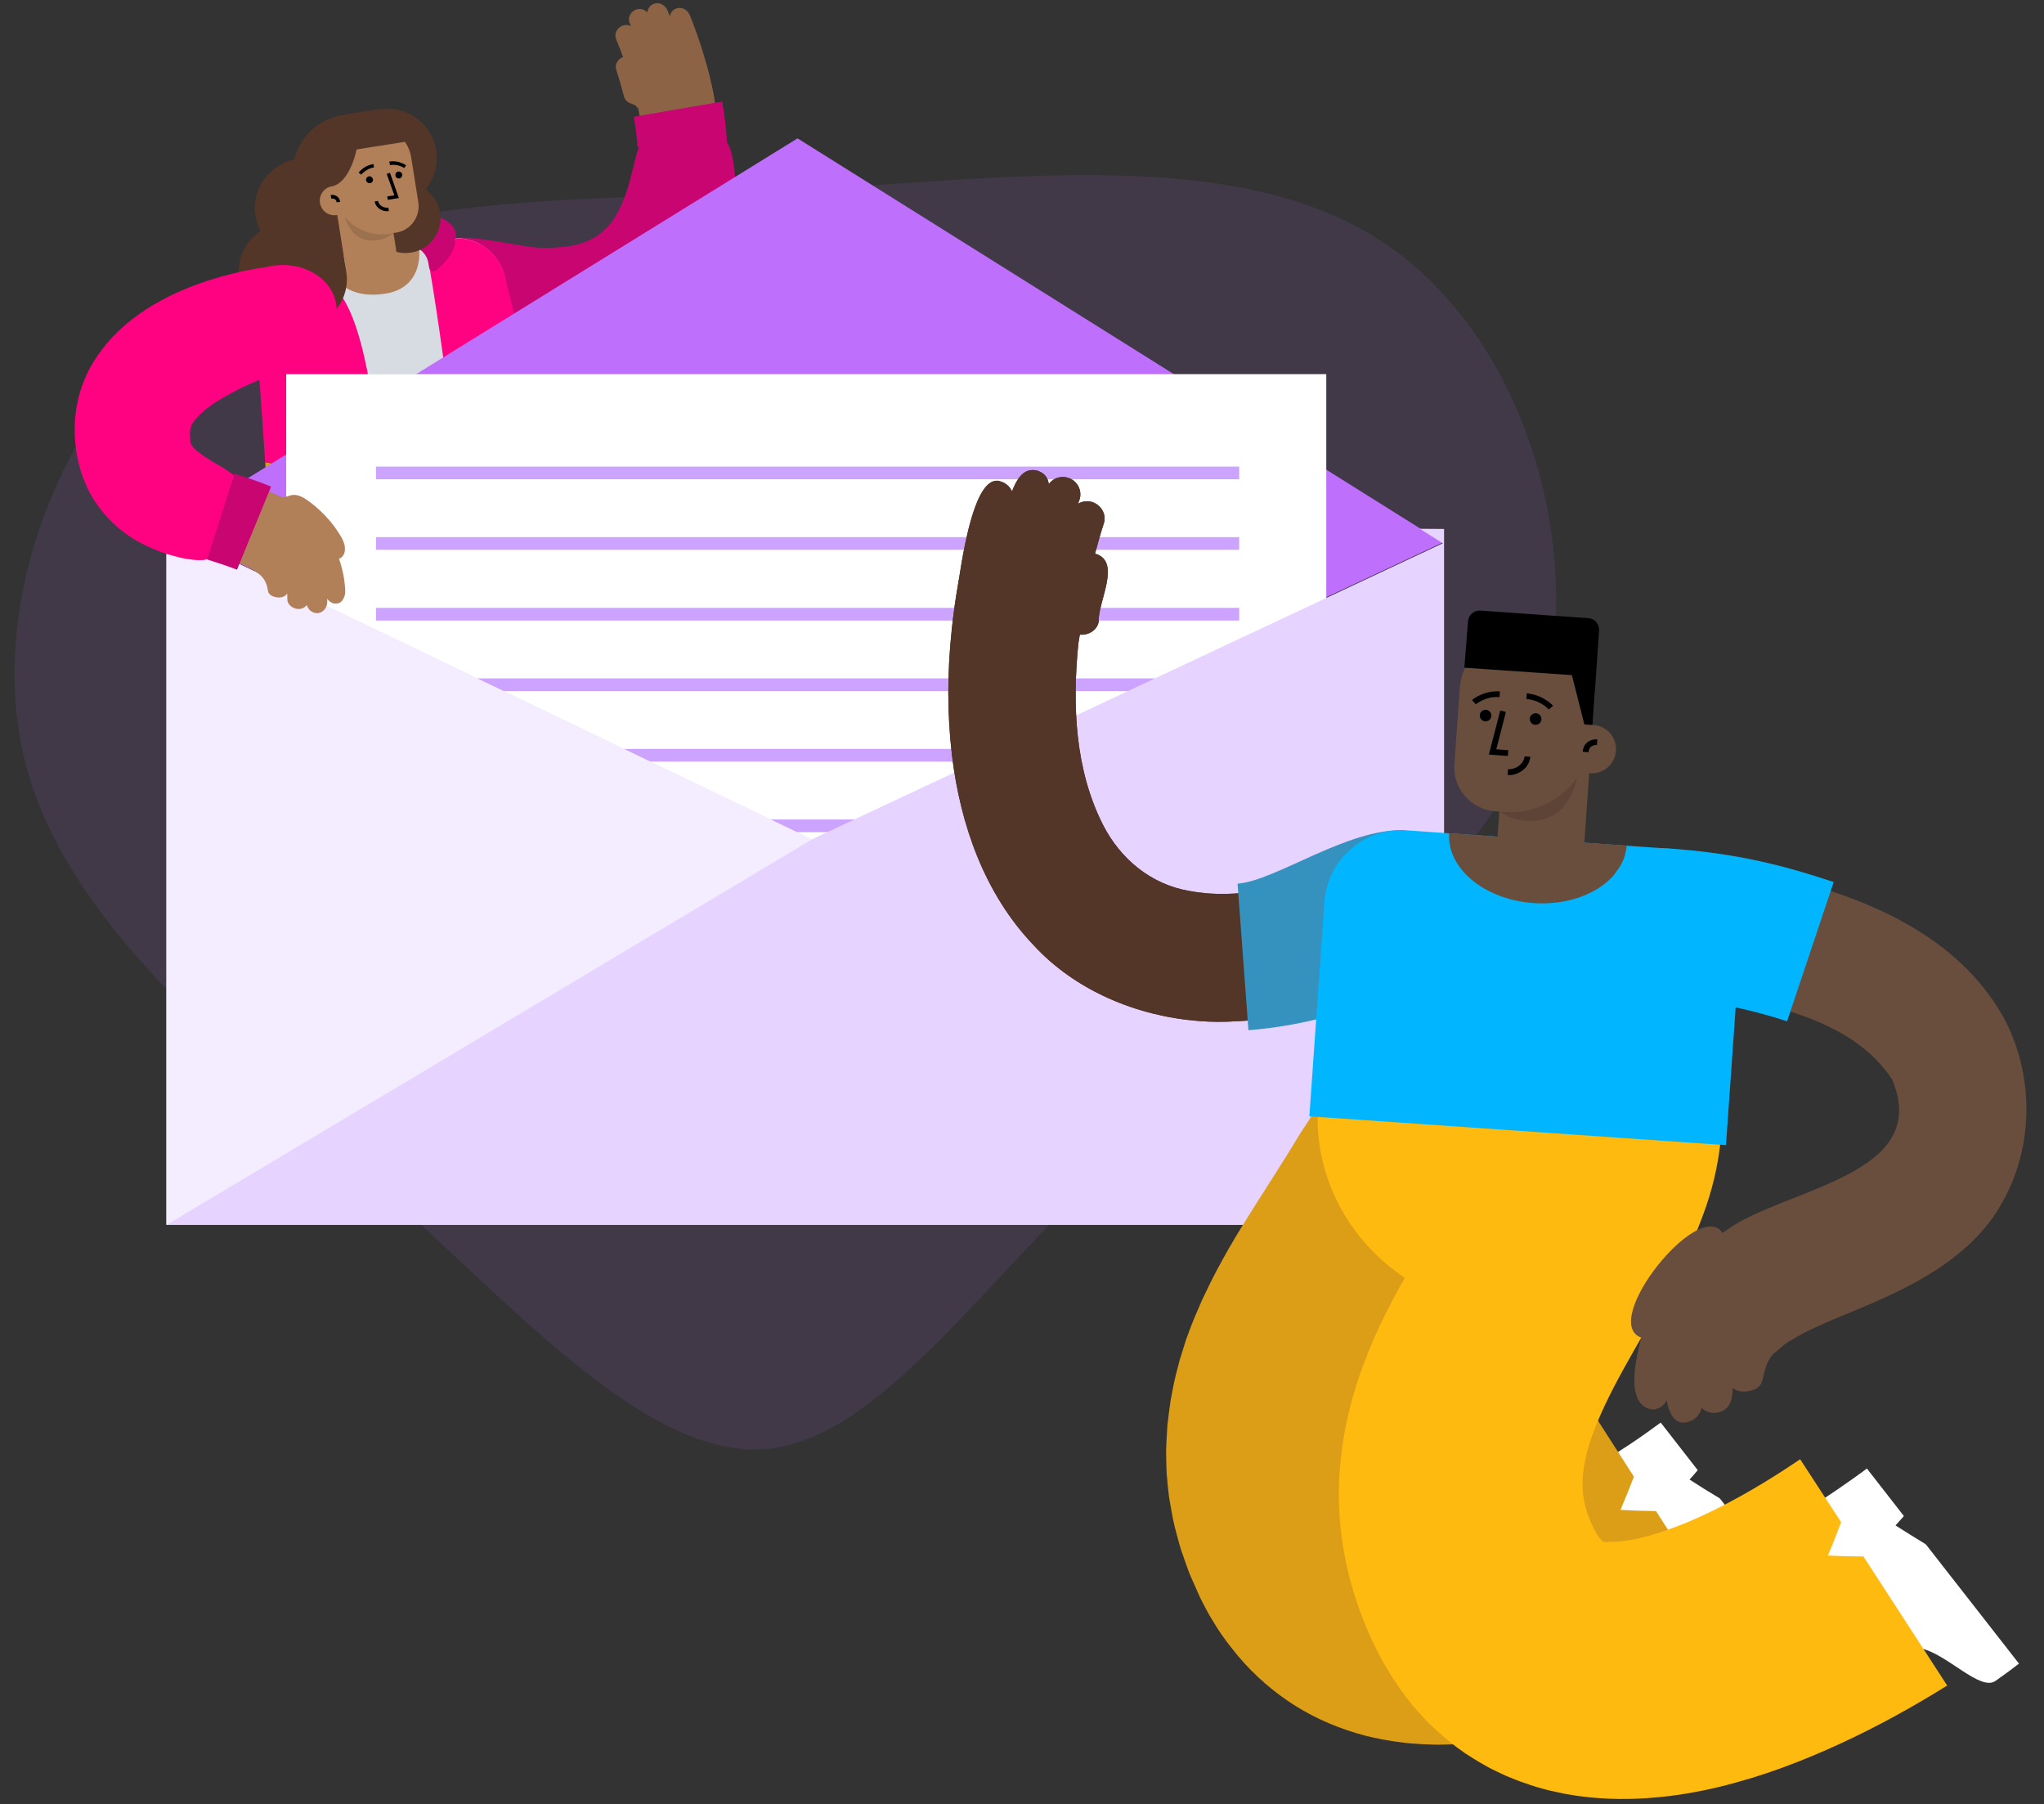 <?xml version="1.0" encoding="utf-8"?>
<!-- Generator: Adobe Illustrator 26.3.1, SVG Export Plug-In . SVG Version: 6.00 Build 0)  -->
<svg version="1.1" id="Layer_1" xmlns="http://www.w3.org/2000/svg" xmlns:xlink="http://www.w3.org/1999/xlink" x="0px" y="0px"
	 viewBox="0 0 1127.4 995" style="enable-background:new 0 0 1127.4 995;" xml:space="preserve">
<rect x="0" y="0" width="1127.4" height="995" fill="#333333" stroke="none"/>
<style type="text/css">
	.st0{opacity:0.1;fill-rule:evenodd;clip-rule:evenodd;fill:#BE6FFB;}
	.st1{fill-rule:evenodd;clip-rule:evenodd;fill:#8C6345;}
	.st2{fill-rule:evenodd;clip-rule:evenodd;fill:#C90571;}
	.st3{fill-rule:evenodd;clip-rule:evenodd;fill:#D7DBE2;}
	.st4{fill-rule:evenodd;clip-rule:evenodd;fill:#B18058;}
	.st5{fill-rule:evenodd;clip-rule:evenodd;fill:#DB9E16;}
	.st6{fill-rule:evenodd;clip-rule:evenodd;fill:#FF0282;}
	.st7{fill-rule:evenodd;clip-rule:evenodd;fill:#543629;}
	.st8{fill-rule:evenodd;clip-rule:evenodd;}
	.st9{opacity:0.12;fill-rule:evenodd;clip-rule:evenodd;enable-background:new    ;}
	.st10{fill-rule:evenodd;clip-rule:evenodd;fill:#BE6FFB;}
	.st11{fill-rule:evenodd;clip-rule:evenodd;fill:#E6D3FF;}
	.st12{fill-rule:evenodd;clip-rule:evenodd;fill:#FFFFFF;}
	.st13{fill-rule:evenodd;clip-rule:evenodd;fill:#CCA4FF;}
	.st14{fill-rule:evenodd;clip-rule:evenodd;fill:#F4ECFF;}
	.st15{fill-rule:evenodd;clip-rule:evenodd;fill:#694D3D;}
	.st16{fill-rule:evenodd;clip-rule:evenodd;fill:#FFBA10;}
	.st17{fill-rule:evenodd;clip-rule:evenodd;fill:#3592BE;}
	.st18{fill-rule:evenodd;clip-rule:evenodd;fill:#01B6FF;}
</style>
<g id="Accessories" transform="translate(372, 56) scale(1 1)">
	<g id="Accessories_x2F_None">
	</g>
</g>
<g id="Glasses_00000055695931448926038050000008429245372302240444_" transform="translate(364, 42) scale(1 1)">
	<g id="Glasses_x2F_None_00000085973673724480560750000015909508753274502039_">
	</g>
</g>
<g id="Accessories_00000012464792729713729320000001855393001207469953_" transform="translate(372, 56) scale(1 1)">
	<g id="Accessories_x2F_None_00000041295948372977035110000006303468406812172223_">
	</g>
</g>
<path id="blobs-burgers" class="st0" d="M762.8,133.6c81,53.6,116.7,179.8,82.5,271.8C810.8,497.2,706.6,555,625.6,629
	c-81,73.8-138.8,164-202.5,170s-133.7-72-214.7-145.7c-81-74-173.1-143.9-195.1-235.5c-21.9-91.8,26.5-205.4,107.5-259.1
	c81-53.6,194.6-47.3,314.6-53.6C555.5,98.6,681.8,79.8,762.8,133.6z"/>
<path id="SKIN-DARKER_00000050648510845029802700000008418259104185174656_" class="st1" d="M363,22.4L363,22.4
	c2.8-1,5.6-1.4,8.4-1.3c1.4,0.1,2.8,0.3,4.1,0.7c1.3,0.4,2.6,0.9,3.9,1.6c5,2.6,9.1,7.5,10.7,13.8c3.7,13.8,6.2,28,6.9,42.7
	c0.4,7.6,0.3,15.4-0.4,23.3c-0.8,7.9-2.1,15.9-4.5,23.9c-0.6,2-1.3,4-1.9,6l-1.1,3l-0.6,1.5l-0.6,1.5c-1.7,3.9-3.7,7.8-6,11.6
	c-4.6,7.6-10.7,14.7-17.8,20.5c-3.6,3-7.4,5.5-11.4,7.7l-3,1.6c-1,0.5-2.1,1-3.1,1.4c-0.5,0.2-1,0.5-1.5,0.7l-1.6,0.6
	c-1,0.4-2.1,0.8-3.1,1.2c-8.4,2.9-17,4.6-25.3,5.2c-8.3,0.6-16.4,0.3-24.1-0.6c-7.8-0.9-15.3-2.4-22.6-4.2c-3.4-0.8-6.3-2.3-8.9-4.2
	c-2.5-1.9-4.5-4.2-5.9-6.7c-1.4-2.5-2.3-5.3-2.5-8.1c-0.2-2.8,0.1-5.7,1.2-8.4c1-2.8,2.6-5.2,4.5-7.2c1.9-2,4.1-3.7,6.5-4.9
	c2.4-1.2,5-2.1,7.6-2.3c2.6-0.4,5.3-0.2,8,0.5c11.5,2.9,22.9,4.4,33.1,3.7c0.6,0,1.3-0.1,1.9-0.2l1.9-0.2l1.8-0.3
	c0.6-0.1,1.2-0.2,1.8-0.3l1.8-0.4c0.6-0.1,1.1-0.3,1.7-0.4c1.1-0.3,2.2-0.7,3.3-1c4.2-1.5,8-3.6,11.2-6.3c3.3-2.6,6.1-5.9,8.5-9.8
	c1.2-2,2.3-4,3.2-6.3l0.4-0.8l0.3-0.9l0.7-1.7c0.4-1.2,0.8-2.4,1.2-3.6c0.8-2.4,1.3-5,1.8-7.6c0.2-1.3,0.5-2.6,0.6-4
	c0.1-0.7,0.2-1.3,0.3-2l0.2-2.1c0.6-5.5,0.6-11.2,0.3-17c-0.6-11.2-2.5-22.6-5.5-33.9c-1.4-5.1-0.5-10.4,1.9-15.1
	c0.6-1.2,1.4-2.3,2.2-3.4c0.8-1.1,1.7-2.1,2.8-3C357.9,24.9,360.3,23.4,363,22.4"/>
<path id="SKIN-DARKER_00000070076784575429869010000006061482250036212154_" class="st1" d="M372.7,4.8c1.5-0.6,3.1-0.6,4.5,0.1
	c1.4,0.6,2.6,1.9,3.3,3.5c5.7,14.2,10.2,28.9,13.2,44.2c0.4,1.7,0,3.5-0.9,4.8c-0.8,1.3-2.2,2.3-3.7,2.5c-3.2,0.5-6.2-1.8-6.8-5.1
	c-2.8-14.5-7.1-28.5-12.5-42.1c-0.6-1.5-0.6-3.2-0.1-4.6C370.2,6.6,371.2,5.4,372.7,4.8"/>
<path id="SKIN-DARKER_00000122690880544973728990000004254118469072993455_" class="st1" d="M360.2,2.3c1.5-0.7,3.1-0.7,4.5-0.1
	c1.4,0.6,2.6,1.7,3.3,3.2c2.6,6,5,12.1,7.2,18.3c1.1,3.2-0.6,6.6-3.6,7.6c-3.1,1-6.3-0.7-7.4-3.8c-2-5.9-4.3-11.7-6.8-17.4
	c-0.6-1.5-0.6-3.1-0.1-4.5C357.7,4.2,358.8,2.9,360.2,2.3"/>
<path id="SKIN-DARKER_00000060007982227927681960000014013365452062743222_" class="st1" d="M350.3,5.5c2.9-1.4,6.4-0.1,7.7,2.8
	c2.5,5.7,4.9,11.6,7,17.5c1.1,3.1-0.6,6.4-3.7,7.3c-3,1-6.3-0.6-7.3-3.5c-2-5.6-4.2-11.2-6.6-16.6C346.1,10.2,347.4,6.9,350.3,5.5"
	/>
<path id="SKIN-DARKER_00000022549843585630052470000012749830199190326181_" class="st1" d="M343.7,31.5c1.5-0.5,3.1-0.5,4.4,0.1
	c1.3,0.6,2.4,1.6,2.8,3.1c1.8,5.5,3.5,11.1,4.8,16.8c0.4,1.4-0.7,3.5-1.8,5.2c-1.1,1.7-2.4,3-2.4,3c-0.3-1.7-1.9-2-3.5-2.6
	c-1.6-0.6-3.3-1.5-4-4.5c-1.2-4.7-2.6-9.5-4.1-14.2c-0.5-1.3-0.3-2.8,0.4-4C341,33.1,342.1,32,343.7,31.5"/>
<path id="SKIN-DARKER_00000082357784121777214700000016730062432841139640_" class="st1" d="M343,14.3c2.9-1.3,6.3-0.1,7.5,2.8
	c4,9.6,7.3,19.4,9.9,29.3c0.8,3-1.2,6-4.3,6.7c-3.1,0.7-6.2-1-6.9-3.8c-2.5-9.4-5.6-18.7-9.4-27.8C338.7,18.9,340.1,15.6,343,14.3"
	/>
<path id="Fill-13" class="st2" d="M398.3,56.1c1.3,7.3,2.2,14.7,2.6,22.3c0.3,0.4,0.6,0.9,1,1.6c0.3,0.7,0.6,1.4,0.9,2.3
	c0.6,1.7,1.1,3.9,1.6,6.4l0.2,1.1c0.8,4.9,1.2,11.1,0.8,18.5c-0.4,7.9-1.7,17.2-4.9,27.3c-1.6,5.1-3.7,10.3-6.5,15.6
	c-2.7,5.3-6.2,10.7-10.3,15.7c-4.1,5.1-9,9.9-14.5,14c-5.4,4.2-11.4,7.7-17.6,10.4c-6.1,2.7-12.4,4.7-18.6,6
	c-6.1,1.3-12.1,1.9-17.8,2.1c-5.7,0.2-11.1-0.1-16.2-0.6l-3.2-0.4c-1.1-0.1-2.1-0.3-3.2-0.4l-4.6-0.8l0,0c-1.2-0.2-2.3-0.5-3.4-0.7
	c-9-1.9-16.7-4.5-23.1-7c-4.6-1.3-8.6-3.4-11.9-6c-1.6-1.3-3.1-2.8-4.4-4.3c-1.3-1.6-2.4-3.2-3.3-5c-0.4-0.9-0.9-1.7-1.2-2.6
	c-0.3-0.9-0.6-1.8-0.9-2.7c-0.5-1.8-0.8-3.7-0.9-5.6c-0.2-3.7,10.9-31.8,12.6-32c9.6-1.5,38.2,5,45.2,5.3l0.2,0
	c6.5,0.3,12.7-0.1,17.9-1c0.6-0.1,1.3-0.2,1.9-0.4c0.6-0.2,1.2-0.3,1.8-0.4c0.6-0.2,1.1-0.3,1.7-0.5c0.6-0.2,1.1-0.4,1.6-0.5
	c2.1-0.7,3.9-1.6,5.6-2.5c3.3-1.9,6.1-4.2,8.8-7.4c2.6-3.2,5-7.2,6.8-11.5c1.9-4.3,3.4-8.9,4.5-13.1c2.3-8.4,3.5-15.4,5-18.1
	c-0.3-5.6-1-11.2-2-16.9L398.3,56.1z"/>
<path id="Fill-16_00000101825728668900113540000007589352092633570746_" class="st2" d="M400.9,78.2l-49.3,2.9c-0.3-5.5-1-11-2-16.6
	l48.7-8.4C399.5,63.4,400.4,70.7,400.9,78.2"/>
<path id="Fill-18" class="st3" d="M289.7,223.1l-136.9,21.7L142,176.3c-2.4-15,7.8-29.1,22.8-31.5l82.6-13.1
	c15-2.4,29,7.9,31.4,22.9L289.7,223.1z"/>
<path id="SKIN_00000181792309405094665610000007647942181810942119_" class="st4" d="M230.9,134.4c1.7,10.6-1.3,24.8-18.2,27.5
	c-20.1,3.2-30.2-7-32.2-19.5L230.9,134.4z"/>
<path id="Fill-22" class="st5" d="M256.9,269.2c16.6-2.2,30.4-5.7,44.6-13.1c1.3-0.7,2.3-1.7,2-3.2l-5.7-22.8
	c-15.3,3.1-30.8,8.6-47.3,14c1,8.3,1.9,16,2.6,22.7C253.3,268.6,255.1,269.5,256.9,269.2"/>
<path id="Fill-24" class="st5" d="M146.3,254.9l1.5,21.2c0.2,2.5,2,4.6,4.5,5c16.5,2.7,39.4,1.8,54.3,0.5c2.4-0.2,4.2-2.2,4.1-4.6
	c0-6.7-0.5-14.2-1.2-22C193.7,256.8,164.6,258.6,146.3,254.9"/>
<path id="Fill-26_00000038400831839718072520000000921609049855334290_" class="st6" d="M156,147.4c-10.6,5.1-17.1,16.8-15.2,29.1
	l5.5,78.4c18.3,3.7,47.4,2,63.2,0.1c-2.9-30.9-10.3-92.9-30.3-99.6C179.3,155.4,163.6,143.4,156,147.4"/>
<path id="Fill-28" class="st6" d="M250.5,244.1c17.8-1.9,32.2-5.5,47.3-14L279,154.6c-2.2-13.7-14.1-23.4-27.5-23.2
	c-0.7,6.9-6.5,10-14.7,15.5C241.7,175.2,247.1,215.3,250.5,244.1"/>
<path id="Fill-30" class="st2" d="M169.3,117.6c-25.7,7.3-24.6,30-13.3,30.5c9,0.4,16.2,9.7,24.4,12.5c1.8,0.6,3.6-1.1,3.2-2.9
	c-0.1-0.5-0.2-1.1-0.4-1.6c-1.4-5.9-1.7-13.6,4.3-14.5c10.6-1.6,26.6-4.1,36.8-5.8c5.5-0.9,10.9,3.4,11.9,8.9
	c0.2,0.9,0.3,1.8,0.5,2.8c0.3,1.9,2.6,2.7,4,1.5c6.3-5.1,10.2-10.9,10.7-16.8c0.1-1.3,0.1-2.6-0.1-3.8
	C249.1,113.3,195.4,110.1,169.3,117.6"/>
<path id="Fill-19_00000033363455211958337300000001591982269157022116_" class="st7" d="M163.6,181.2l5.1-0.8
	c14.6-2.3,24.6-16,22.3-30.5l-5-31.4l-32.1,5.1c-14.4,2.3-24.2,15.7-21.9,30l0.9,5.5C135.2,173.6,148.9,183.5,163.6,181.2"/>
<path id="Fill-1_00000090293167320423441750000010262921685919035828_" class="st7" d="M195.2,110.3c-2.4-14.9-16.4-25-31.4-22.6
	c-15,2.4-25.2,16.4-22.9,31.2c2.4,14.9,16.4,25,31.4,22.6C187.3,139.1,197.6,125.1,195.2,110.3"/>
<path id="Fill-3_00000012465309254511923320000009154996202364138128_" class="st7" d="M240.6,82.9c-2.4-14.9-16.4-25-31.4-22.6
	c-15,2.4-25.2,16.4-22.9,31.2c2.4,14.9,16.4,25,31.4,22.6C232.7,111.8,243,97.8,240.6,82.9"/>
<path id="Fill-5_00000094580277726300083070000012506490283501303983_" class="st7" d="M242.8,117.3c-1.7-10.5-11.6-17.7-22.2-16
	s-17.8,11.5-16.1,22s11.6,17.7,22.2,16C237.2,137.7,244.4,127.8,242.8,117.3"/>
<path id="Fill-7_00000098927636614867174270000002481729624178039733_" class="st7" d="M200.2,134.5l12.3-1.9l-11.2-71L189,63.5
	c-17.9,2.8-30.1,19.6-27.3,37.3l1,6.6C165.5,125.2,182.3,137.3,200.2,134.5"/>
<path class="st4" d="M185.1,112.8l28.7-4.6L219,141c1.4,8.8-3.9,17-11.8,18.2c-7.9,1.3-15.5-4.9-16.9-13.7L185.1,112.8z"/>
<path class="st4" d="M218.4,128.3l-3.2,0.5c-14.8,2.3-28.7-7.7-31.1-22.4l-2-12.5c-1.8-11.3,6-21.9,17.3-23.7l3.6-0.6
	c11.4-1.8,22,5.9,23.8,17.2l3.9,24.6C232,119.5,226.5,127.1,218.4,128.3"/>
<path class="st4" d="M192.4,109.4c0.7,4.4-2.3,8.5-6.7,9.2c-4.4,0.7-8.5-2.3-9.2-6.7c-0.7-4.4,2.3-8.5,6.7-9.2
	S191.7,105,192.4,109.4"/>
<path id="ear-line_00000049207783664788849330000018127346301684668545_" class="st8" d="M182.4,107.5c0.6-0.1,1.4-0.1,2.3,0.2
	c1.5,0.5,2.5,1.6,2.9,3.4l0,0.2l-1.9,0.3c-0.2-1.2-0.7-1.8-1.6-2c-0.3-0.1-0.7-0.1-1-0.1c-0.2,0-0.3,0-0.4,0l0,0L182.4,107.5z"/>
<path id="SHADOW_00000126317270325982992070000015498857210074439306_" class="st9" d="M202.5,132.4c-6.3-1.1-10.1-5.9-12.4-12.8
	c5.9,6.9,15.1,10.8,24.8,9.4l0.3-0.1l1.9-0.3C212.4,132,207.6,133.3,202.5,132.4z"/>
<path id="Fill-17_00000168836448633686324600000009681501817868981401_" class="st7" d="M183.1,102.7c-5.7,0.9-11.5-12.1-13-18.8
	c-2.1-9.2,13.8-19.7,23.7-21.3l16.6-2.6l13.1,18.2l-26.8,4.2C194.1,94.1,188.8,101.8,183.1,102.7"/>
<path id="Fill-1_00000034811301355815959680000000214556446010616200_" class="st8" d="M205.7,98.8c-0.2-1-1.1-1.7-2.2-1.6
	c-1,0.2-1.7,1.1-1.6,2.2c0.2,1,1.1,1.7,2.2,1.6S205.9,99.8,205.7,98.8"/>
<path id="Fill-3_00000150082612402720611160000018005602834661266620_" class="st8" d="M221.9,96.2c-0.2-1-1.1-1.7-2.2-1.6
	s-1.7,1.1-1.6,2.2s1.1,1.7,2.2,1.6C221.3,98.2,222,97.2,221.9,96.2"/>
<polygon id="Stroke-5_00000163031455358274383790000001986776789195445129_" class="st8" points="213.3,95.9 215.1,95.3 220,109.2 
	213.9,110.2 213.6,108.3 217.5,107.7 "/>
<path id="Stroke-7_00000116206842467168514930000014926155540281658504_" class="st8" d="M208.5,110.8c0.4,2.3,3,4,5.5,3.7l0.2,0
	l0.3,1.9c-3.5,0.6-7.2-1.8-7.8-5.1l0-0.2L208.5,110.8z"/>
<path id="Stroke-9_00000023981700925131560540000012746348563036382644_" class="st8" d="M206,90.4l0.3,1.9c-2,0.3-3.7,1.1-5.2,2.3
	c-0.4,0.3-0.8,0.7-1.2,1l-0.2,0.2c-0.2,0.2-0.3,0.4-0.4,0.5l0,0l-1.5-1.1c0.4-0.5,1.1-1.3,2.1-2.1c1.6-1.3,3.6-2.2,5.8-2.6L206,90.4
	z"/>
<path id="Stroke-11_00000108999006519419495130000005241218926369524108_" class="st8" d="M214.7,89.1c2.3-0.4,4.6-0.1,6.6,0.7
	c1.2,0.4,2,0.9,2.6,1.3l0.1,0.1l-1.1,1.5l-0.1-0.1c-0.1-0.1-0.2-0.1-0.3-0.2l-0.1-0.1c-0.5-0.3-1-0.5-1.6-0.7
	c-1.7-0.6-3.5-0.9-5.4-0.6l-0.3,0L214.7,89.1z"/>
<polygon id="Rectangle_00000082354704430618090960000002157210485433637275_" class="st10" points="439.9,76.3 795.7,299.2 
	447.7,462.7 91.9,291.4 "/>
<rect id="Rectangle_00000140731699767822676210000012682600562893794184_" x="157.9" y="206.4" class="st11" width="573.6" height="440.3"/>
<path id="Rectangle-Copy-38" class="st12" d="M157.9,206.4h573.6v333.7c0,58.9-47.7,106.6-106.6,106.6h-467l0,0V206.4z"/>
<rect id="Rectangle-Copy-11" x="207.4" y="257.3" class="st13" width="476.1" height="7"/>
<rect id="Rectangle-Copy-42" x="207.4" y="413" class="st13" width="476.1" height="7"/>
<rect id="Rectangle-Copy-39" x="207.4" y="296.2" class="st13" width="476.1" height="7"/>
<rect id="Rectangle-Copy-43" x="207.4" y="451.9" class="st13" width="476.1" height="7"/>
<rect id="Rectangle-Copy-40" x="207.4" y="335.2" class="st13" width="476.1" height="7"/>
<rect id="Rectangle-Copy-44" x="207.4" y="490.9" class="st13" width="476.1" height="7"/>
<rect id="Rectangle-Copy-41" x="207.4" y="374.1" class="st13" width="476.1" height="7"/>
<rect id="Rectangle-Copy-45" x="207.4" y="529.8" class="st13" width="476.1" height="7"/>
<rect id="Rectangle-Copy-46" x="460" y="586.6" class="st13" width="223.5" height="7"/>
<path id="Combined-Shape_00000123424588666299137040000006155177048459564957_" class="st11" d="M796.5,291.7v383.8H91.8V291.7
	l0.3,0l-0.2,0.1l355.9,171.1l348-163.3l-12.7-8L796.5,291.7z"/>
<polygon id="Path-5" class="st14" points="91.8,675.5 447.9,462.9 91.8,291.7 "/>
<path id="Fill-1_00000160178342030093469730000016820863977362142896_" class="st7" d="M960.4,855.6l-41.4-57c-2.3-3.1-6.2-4-9-2.1
	c-16.6,11.6-34.3,22.2-51.9,30.9c-8.8,4.4-17.7,8.2-26.3,11.4c-8.7,3.2-17.1,5.6-25,7.2c-4.7,0.9-9.1,1.4-13.2,1.6
	c-1,0-2.1,0.1-2.9,0.1c-0.9,0-1.8,0-2.4,0c-0.3,0-0.7,0-1,0c-0.3,0-0.7-0.1-1-0.1l-1-0.1c-0.3-0.1-0.7-0.1-1-0.2
	c-2.6-0.4-5.2-1.1-7.6-2.1c-2.4-1.1-4.7-2.5-6.7-4.2c-0.3-0.2-0.5-0.4-0.8-0.6l-0.7-0.7l-0.7-0.7c-0.2-0.3-0.4-0.5-0.7-0.7l-0.7-0.7
	l-0.6-0.8c-0.2-0.3-0.4-0.5-0.6-0.8c-0.2-0.3-0.4-0.6-0.6-0.8c-0.2-0.3-0.4-0.5-0.6-0.8l-0.5-0.9c-0.3-0.6-0.7-1.1-1-1.7
	c-0.2-0.3-0.3-0.6-0.5-0.9l-0.3-0.4l-0.3-0.7l-1.3-2.9c-3.6-7.8-5.6-15.4-6.3-22.9c-0.1-0.9-0.1-1.9-0.1-2.9c0-1-0.1-1.9-0.1-2.9
	c0.1-1,0.1-2,0.1-2.9l0-1.5c0-0.5,0.1-1,0.2-1.5c0.1-1,0.2-2,0.3-3l0.1-0.8l0.1-0.8l0.3-1.6c0.2-1.1,0.3-2.1,0.5-3.2l0.8-3.3
	c0.4-2.1,1.3-4.4,1.9-6.7c0.3-1.1,0.8-2.3,1.2-3.5l1.2-3.5c1.9-4.8,3.9-9.6,6.4-14.6c4.9-10,10.8-20.5,17.6-31.7l10.5-17.4l2.7-4.6
	l2.8-4.7l2.8-4.9c0.9-1.6,1.9-3.2,2.8-5l-73.7-40.7c-0.7,1.3-1.5,2.7-2.3,4l-2.3,4.1c-1.7,2.8-3.2,5.5-5,8.4l-10.5,17.4
	c-7.2,11.9-14.5,24.6-21.1,38.3c-3.4,6.8-6.5,14-9.4,21.4c-0.7,1.9-1.4,3.8-2,5.7c-0.7,1.9-1.4,3.8-1.9,5.8c-1.2,4-2.4,7.8-3.4,12
	c-4,16.2-6,34-4.3,51.7l0.8,6.6l0.4,3.3c0.1,1.1,0.4,2.2,0.6,3.3l1.3,6.5c0.2,1.1,0.4,2.2,0.7,3.2l0.9,3.2l1.8,6.3l0.5,1.6
	c0.2,0.5,0.4,1,0.5,1.5l1.1,3l2.3,6.1c0.4,1,0.8,2,1.3,3l1.3,2.9l2.7,5.8l0.7,1.4l0.9,1.6l1.7,3.2c1.1,2.1,2.4,4.2,3.7,6.2l2,3.1
	l2.1,3c5.7,7.9,12.3,15,19.7,21.2c7.5,6.2,15.8,11.3,24.6,15.2c8.9,3.9,18.3,6.5,27.8,8l3.6,0.5c1.2,0.1,2.4,0.3,3.6,0.4
	c1.2,0.1,2.4,0.3,3.6,0.3l3.6,0.2c2.5,0.2,4.7,0.1,7,0.2c2.3,0,4.4-0.1,6.6-0.2c8.7-0.4,17.1-1.5,25.1-3
	c13.4-2.6,26.1-6.4,38.1-10.8c12.1-4.4,23.5-9.5,34.6-15c11.1-5.5,21.8-11.4,32.3-17.6c10.5-6.3,20.6-12.8,30.6-19.8
	C961.7,863.2,962.7,858.7,960.4,855.6"/>
<path id="Fill-3_00000065776444048412096720000010763823813355758503_" class="st12" d="M945.2,883.6c-5.6,3.6-11.3,7.1-17.1,10.5
	l-49.7-84.8c6.6-3.9,13.2-8,19.6-12.2c3.2-2.1,6.4-4.3,9.5-6.5c1.6-1.1,3.1-2.2,4.6-3.3l2.2-1.6l1.7-1.2l2.1,2.7l18.3,23.5
	c-0.2,0.3-0.6,0.8-1,1.2l-1.1,1.3l-2.4,2.7c5.5,3.6,11,7,16.7,10.4l27.9,35.7l23.5,30.1l-2.1,1.6l-1.7,1.2l-3.1,2.3
	c-2.1,1.5-4.1,2.9-6.1,4.4c-4.2,3-11-0.8-18.5-5.7C960.6,891.1,952.4,885.1,945.2,883.6"/>
<path id="Fill-5_00000168092233360123705000000003554797112652161684_" class="st5" d="M848,620c-0.5,8.3-1.4,12.9-3,19.9l-1.3,5
	l-0.7,2.5c-0.2,0.8-0.5,1.7-0.7,2.4c-1,3-2,6-3,9c-4.1,11.4-8.7,21-13.1,29.8c-8.8,17.3-17.2,31.2-24.4,44.1
	c-1.7,3.1-3.5,6.3-5.1,9.3c-0.8,1.5-1.7,3.1-2.4,4.5l-2.2,4.4c-2.8,5.7-5.4,11.2-7.4,16.2L784,769c-0.3,0.6-0.4,1.2-0.7,1.8
	l-1.3,3.6l-1,3.4l-0.5,1.7l-0.4,1.6c-0.2,1-0.5,2.1-0.8,3.1c-0.2,1-0.3,1.9-0.5,2.9c-0.2,1-0.3,1.8-0.4,2.7l-0.2,1.3
	c-0.1,0.4-0.1,0.9-0.1,1.3c0,0.8,0,1.6-0.1,2.4l0,0.6l0,0.6c0,0.4,0,0.7,0.1,1.1c0,0.4,0,0.7,0,1.1c0,0.2,0,0.4,0,0.5l0.1,0.5
	c0.1,0.7,0.2,1.4,0.2,2c0,0.3,0.1,0.7,0.2,1c0.1,0.3,0.2,0.7,0.2,1c0.1,0.3,0.1,0.7,0.2,1c0,0.2,0,0.3,0.1,0.5l0.2,0.5
	c0.5,1.3,0.6,2.6,1.3,4c0.3,0.7,0.4,1.4,0.7,2.1c0.4,0.7,0.7,1.4,1,2.2l0.5,1.1c0.1,0.4,0.4,0.7,0.6,1.1c0.4,0.8,0.8,1.5,1.2,2.3
	l0.3,0.6c0,0.1,0.1,0.2,0.1,0.2l0.1,0c0.1,0,0.1,0.1,0.2,0.1c0,0.1,0.3,0.2,0.3,0.3c0,0,0,0,0.1,0.1c0,0,0.1,0,0.1,0
	c0.1,0,0.1,0.1,0.2,0.1c0.1,0.1,0.2,0.1,0.3,0.2c0.5,0.2,1,0.3,1.4,0.4c0.5,0.1,0.9-0.1,1.3-0.1c0.2-0.1,0.4-0.1,0.6-0.3
	c0.1,0,0.2-0.1,0.2-0.1l0,0l0.2,0l0.3,0c0.3,0,0.4,0,0.7-0.1c2.6-0.3,6.1-0.8,10.1-1.8c5.1-1.2,11-3,17.2-5.4c3.1-1.2,6.3-2.5,9.6-4
	c3.3-1.4,6.6-3,10-4.7c13.5-6.7,27.4-15,40.9-24.1l22.4,34.9c-2.3,6.1-4.8,12.2-7.4,18.3c6.5,0.4,13,0.6,19.6,0.7l45.9,71.4
	c-19,11.7-38.7,22.4-60,31.8c-5.3,2.4-10.8,4.6-16.4,6.8c-5.6,2.2-11.3,4.2-17.2,6.1c-11.7,3.8-24.2,7.2-37.5,9.6
	c-10.8,1.8-22.2,3-34.4,3.1c-1.5,0-3.2,0-4.8-0.1l-2.4-0.1l-1.2,0l-1.3-0.1c-3.5-0.2-7-0.4-10.5-0.9c-7-0.8-13.9-2.1-20.7-3.8
	c-13.6-3.6-26.6-9-38.4-16.4c-11.8-7.4-22.4-16.6-31.4-27.2l-3.3-4.1c-1.1-1.4-2.2-2.7-3.2-4.1c-2-2.8-4.1-5.6-5.9-8.6
	c-1.8-3-3.7-5.9-5.3-9l-2.4-4.6l-0.6-1.2c-0.2-0.4-0.3-0.7-0.5-1l-0.9-2l-3.5-7.9c-0.6-1.3-1.2-2.6-1.7-4l-1.5-4.1
	c-1-2.8-1.9-5.5-2.9-8.3c-0.9-2.8-1.6-5.7-2.4-8.6c-1.7-5.7-2.7-11.7-3.7-17.6l-0.4-2.2c-0.1-0.7-0.2-1.5-0.3-2.3l-0.5-4.5l-0.4-4.5
	c-0.2-1.5-0.3-3-0.3-4.5c-0.1-3-0.2-6-0.2-9l0-2.3c0-0.7,0.1-1.5,0.1-2.2l0.2-4.5l0.3-4.5l0.1-2.2l0.3-2.2c0.3-2.9,0.7-5.8,1.1-8.7
	c0.2-1.5,0.4-2.9,0.7-4.3l0.8-4.2c0.5-2.8,1.1-5.6,1.8-8.3l2.1-8.1c0.8-2.6,1.6-5.2,2.4-7.7l1.2-3.8l1.4-3.7
	c0.9-2.4,1.8-4.9,2.8-7.3l3-7c0.5-1.1,1-2.3,1.5-3.5l1.6-3.3c4.2-9,8.6-17.1,13.1-25l3.4-5.8c1.1-1.9,2.2-3.7,3.4-5.6
	c2.3-3.8,4.5-7.2,6.7-10.8c8.8-13.9,17.1-26.7,23.6-37.5c3.8-6.3,6.1-9.3,8.6-13.5s3.4-5.5,3.6-6.2C727,609.3,848.2,618,848,620z"/>
<path id="Fill-8_00000101803247465934455660000008548220924130370182_" class="st15" d="M1074.5,881L1033,824c-2.2-3.1-6.3-4-9-2
	c-16.7,11.7-34.4,22.6-52.2,31.7c-17.8,9.1-35.9,16.6-52.8,21c-11.2,2.9-21.7,4.2-30.1,3.8l-1.6-0.1l-1.5-0.2
	c-1-0.1-1.9-0.2-2.8-0.4l-0.7-0.1l-0.5-0.1c-0.4-0.1-0.7-0.1-1.1-0.2c-0.7-0.2-1.4-0.4-2.1-0.5c-2.8-0.8-5.5-2.1-8-3.7
	c-2.5-1.6-4.7-3.5-6.6-5.8c-0.4-0.6-0.9-1.2-1.4-1.7c-0.5-0.7-1-1.4-1.5-2.1c-0.5-0.8-1-1.7-1.5-2.5c-0.5-0.9-1-1.8-1.5-2.7
	c-0.3-0.4-0.5-1-0.8-1.6l-0.8-1.7c-0.6-1.1-1-2.3-1.5-3.4c-0.5-1.1-0.9-2.3-1.4-3.4c-0.4-1.1-0.8-2.2-1.2-3.4
	c-1.5-4.5-2.5-8.9-3.2-13.3c-1.3-8.8-0.9-17.9,1.2-27.8c1.1-4.9,2.5-10.1,4.4-15.4c1.9-5.3,4.2-10.8,6.8-16.4
	c5.3-11.2,11.9-22.9,19.2-35.2c7.4-12.4,15.5-25.3,23.8-40l-73.5-41.1c-6.7,12-14.6,24.6-22.5,37.9c-7.9,13.3-16,27.4-23.2,42.7
	c-3.6,7.7-6.9,15.7-9.9,24c-2.9,8.4-5.5,17.1-7.4,26.2c-1.9,9.1-3.1,18.5-3.5,28.1c-0.4,9.6,0.1,19.3,1.4,28.9
	c1.4,9.6,3.6,19,6.6,28c0.8,2.2,1.5,4.5,2.4,6.7c0.9,2.2,1.7,4.4,2.6,6.5c1,2.1,1.8,4.3,2.9,6.4l1.5,3.1c0.5,1,1,2.1,1.6,3.2
	c1.2,2.2,2.3,4.3,3.6,6.5c1.3,2.1,2.6,4.3,4,6.4c1.5,2.1,3,4.3,4.5,6.4c1.7,2.1,3.4,4.2,5.1,6.3c7.1,8.1,15.2,15.3,24.3,21.1
	c9,5.8,18.9,10.3,29.3,13.4c2.6,0.7,5.2,1.4,7.8,2l4,0.8l2,0.4l1.9,0.3c2.5,0.4,5.1,0.8,7.6,1l3.8,0.4c1.2,0.1,2.5,0.1,3.7,0.2
	c9.9,0.5,19.4-0.1,28.5-1.2c9.1-1.1,17.9-2.9,26.4-5.1c12.8-3.3,24.9-7.4,36.6-12.1c11.7-4.7,22.9-9.9,33.8-15.5
	c10.9-5.6,21.5-11.6,31.8-17.9c10.3-6.3,20.4-12.9,30.4-19.9C1075.8,888.5,1076.7,884,1074.5,881"/>
<path id="Fill-10" class="st12" d="M1059.4,909c-5.6,3.6-11.2,7.1-17,10.6L992,835.1c6.7-4,13.2-8.1,19.7-12.5
	c3.2-2.2,6.4-4.4,9.5-6.6l4.6-3.3l2.2-1.6l1.7-1.3l2.1,2.7l18.3,23.5c-0.2,0.3-0.6,0.8-1,1.2l-1.2,1.3l-2.4,2.7
	c5.5,3.5,11.1,7,16.7,10.4l27.9,35.7l23.5,30.1l-3.8,2.9l-3.1,2.3l-6,4.3C1092.3,933,1073.8,911.9,1059.4,909"/>
<path id="Fill-12_00000182502039967220248450000005247215537461051275_" class="st16" d="M834.3,618l108.6,6.5
	c3.6,0.2,6.4-0.2,6.3,1.8c-0.5,7.9-2,16.3-3.7,23.6c-1.8,7.4-3.9,14.1-6.2,20.2c-2.3,6.2-4.6,11.8-7,17.1
	c-2.4,5.3-4.8,10.3-7.3,14.9c-2.4,4.7-4.8,9.1-7.2,13.4c-2.4,4.2-4.7,8.3-6.9,12.3c-4.5,7.9-8.8,15.3-12.7,22.3
	c-7.9,14-14.4,26.8-18.7,38.1c-4.4,11.3-6.4,20.9-6.6,28.5c-0.2,7.7,1,13.7,3.8,20.8l0.5,1.3c0.2,0.5,0.4,0.9,0.6,1.4
	c0.4,0.9,0.9,1.8,1.3,2.8c0.2,0.5,0.5,0.9,0.8,1.4l0.8,1.4c0.1,0.3,0.2,0.4,0.3,0.5l0.3,0.4c0.2,0.3,0.4,0.6,0.6,0.9
	c0.4,0.5,0.7,0.9,1,1.4c0.1,0.1,0.3,0.2,0.4,0.4c0.1,0.1,0.2,0.3,0.3,0.3c0.2,0,0.2,0.2,0.4,0.2c0.1,0,0.1,0.1,0.2,0.1
	c0.1,0,0.2,0,0.2,0.1c0.5,0.3,1.1,0.3,1.6,0.3c0,0,0.1,0,0.2,0c0.1,0,0.1,0,0.2,0c0.1-0.1,0.2,0,0.4-0.1c0.1,0,0.1,0,0.2,0
	c0.1,0,0.1-0.1,0.2-0.1c0,0,0.3,0,0.5,0c0.2,0,0.4,0,0.7,0c2.1,0,5.2-0.1,9.3-0.7c4.1-0.6,8.9-1.7,14.1-3.3c5.9-1.8,12.3-4,19-6.8
	c6.6-2.8,13.5-6,20.4-9.6c13.9-7.2,28-15.8,41.7-25.1l22.6,34.7c-2.3,6.1-4.7,12.3-7.3,18.4c6.5,0.3,13,0.5,19.6,0.5l46.2,71.2
	c-18.8,11.7-38.1,22.4-58.9,32c-10.4,4.8-21.1,9.3-32.3,13.4c-11.2,4.1-23,7.7-35.4,10.7c-11.1,2.6-22.8,4.7-35.3,5.7
	c-12.4,1.1-25.9,1.1-40-0.7c-1.8-0.2-3.6-0.5-5.3-0.8c-1.8-0.3-3.5-0.5-5.5-1c-1.9-0.4-3.8-0.8-5.7-1.2c-1.9-0.4-3.8-1-5.7-1.5
	c-3.8-1-7.4-2.3-11.1-3.6c-1.8-0.6-3.6-1.4-5.4-2.1c-1.8-0.7-3.6-1.5-5.3-2.3c-1.8-0.8-3.5-1.7-5.2-2.5c-1.7-0.9-3.4-1.8-5.1-2.8
	c-3.4-1.9-6.6-4-9.9-6.1c-1.6-1.1-3.1-2.3-4.7-3.4c-1.5-1.2-3.1-2.3-4.6-3.6c-3-2.5-5.9-5-8.7-7.7c-1.4-1.4-2.8-2.7-4.1-4.1
	c-1.3-1.4-2.6-2.9-3.9-4.3c-2.6-2.8-5-5.9-7.3-9c-1.2-1.5-2.2-3-3.3-4.6l-3.1-4.6c-1.9-3-3.7-6-5.4-9l-2.4-4.5l-1.2-2.3
	c-0.4-0.8-0.8-1.5-1.1-2.2c-1.3-2.8-2.6-5.5-3.8-8.4c-1.2-2.9-2.4-5.7-3.5-8.7c-0.6-1.5-1.1-2.9-1.6-4.4l-1.5-4.5
	c-4-12.1-6.7-24.9-8.2-37.9c-1.4-13-1.4-26.2,0-38.8c1.3-12.7,3.9-24.8,7.2-36.2c1.7-5.7,3.5-11.2,5.5-16.5c2-5.3,4.1-10.5,6.3-15.4
	c8.9-19.9,19.1-37.1,28.9-52.7c4.9-7.8,9.7-15.2,14.2-22.3c4.5-7.1,8.7-13.8,12.3-20c3.6-6.2,6.6-12,8.6-16.7c1-2.3,1.8-4.4,2.3-6
	c0.5-1.7,2-0.3,2.2-1.7c0-0.3,1.8,0.2,5.3,0.4L834.3,618z"/>
<path id="Waist" class="st16" d="M948.2,624.9c-4.1,58.7-57,102.9-118,98.6s-107.3-55.3-103.2-114.1"/>
<path id="SKIN-DARKER_00000115493473208119402610000003800074546539700379_" class="st7" d="M594.6,277.8l0.1-0.2l0,0l0.7-2l0,0
	c1.6-4.7-0.8-10-5.6-11.9l-0.3-0.1c-4.1-1.5-8.5-0.1-11,3.3l-0.1-0.4c-0.5-3-2.1-5.3-5.3-6.6l-0.4-0.2c-1-0.3-1.9-0.5-2.7-0.5
	l-0.4,0c-5.5,0-8.9,5.1-11.4,11.8c-1-2.3-2.9-4.2-5.4-5.2l-0.3-0.1c-0.8-0.3-1.5-0.5-2.2-0.6l-0.5,0c-11,0-17.2,30.1-20.9,54.3
	c-0.2,0.7-0.3,1.5-0.4,2.3c-1.5,8.6-2.7,17.2-3.6,25.8c0,0,0,0,0,0l0,0.2c-2.4,22.7-2.6,45.5,0.2,69.1
	c4.6,37.7,17.7,75.7,44.7,104.1c23.1,25.3,57.1,39.4,91,42.1l1.2,0.1c6.5,0.5,13.1,0.5,19.5,0.1c26-1.1,50.6-7.2,74.4-15.7
	c18.9-6.1,30-28.6,20.8-46.8c-8.6-14.7-18-20.1-28.3-20.8l-0.7,0c-12.9-0.7-27.1,5.6-42.7,9.4c-12.7,2.8-25.8,4.3-38.5,3.4l-1-0.1
	c-3.2-0.3-6.4-0.7-9.6-1.3c-20.9-3.6-37.8-17.4-47.5-36.4c-15.5-30.5-17-66-13.6-100.2c0.3-1.6,0.5-3.2,0.8-4.7l0,0l0,0l0.3,0
	c5,0.3,9.4-2.8,10.1-7.2c-0.5-10.9,12.9-33.3-2-37.5c1.5-5.7,3.1-11.3,4.9-16.9c1.4-4.5-1.2-9.5-6-11.4l-0.3-0.1
	C599.9,276,596.9,276.4,594.6,277.8z"/>
<path id="SKIN-DARKER_00000084528094894029490110000010307180807314939301_" class="st7" d="M594.6,277.8l0.1-0.2l0,0l0.7-2l0,0
	c1.6-4.7-0.8-10-5.6-11.9l-0.3-0.1c-4.1-1.5-8.5-0.1-11,3.3l-0.1-0.4c-0.5-3-2.1-5.3-5.3-6.6l-0.4-0.2c-1-0.3-1.9-0.5-2.7-0.5
	l-0.4,0c-5.5,0-8.9,5.1-11.4,11.8c-1-2.3-2.9-4.2-5.4-5.2l-0.3-0.1c-0.8-0.3-1.5-0.5-2.2-0.6l-0.5,0c-11,0-17.2,30.1-20.9,54.3
	c-0.2,0.7-0.3,1.5-0.4,2.3c-1.5,8.6-2.7,17.2-3.6,25.8c0,0,0,0,0,0l0,0.2c-2.4,22.7-2.6,45.5,0.2,69.1
	c4.6,37.7,17.7,75.7,44.7,104.1c23.1,25.3,57.1,39.4,91,42.1l1.2,0.1c6.5,0.5,13.1,0.5,19.5,0.1c26-1.1,50.6-7.2,74.4-15.7
	c18.9-6.1,30-28.6,20.8-46.8c-8.6-14.7-18-20.1-28.3-20.8l-0.7,0c-12.9-0.7-27.1,5.6-42.7,9.4c-12.7,2.8-25.8,4.3-38.5,3.4l-1-0.1
	c-3.2-0.3-6.4-0.7-9.6-1.3c-20.9-3.6-37.8-17.4-47.5-36.4c-15.5-30.5-17-66-13.6-100.2c0.3-1.6,0.5-3.2,0.8-4.7l0,0l0,0l0.3,0
	c5,0.3,9.4-2.8,10.1-7.2c-0.5-10.9,12.9-33.3-2-37.5c1.5-5.7,3.1-11.3,4.9-16.9c1.4-4.5-1.2-9.5-6-11.4l-0.3-0.1
	C599.9,276,596.9,276.4,594.6,277.8z"/>
<path id="Fill-14_00000155116231145081121140000005967673397765018015_" class="st17" d="M688.6,568.1c31.5-2.4,60.6-11.4,88.7-23.2
	c23.9-10,37.2-38.2,22.7-58.6c-8.9-16.6-25.2-28.5-25.2-28.5c-31.8-1.1-71,27.9-92.2,29.5L688.6,568.1z"/>
<path id="body_00000164487841817808440960000012779044436250950076_" class="st18" d="M920.6,468L776,457.9
	c-23.5-1.6-43.9,16.1-45.5,39.6l-8.3,118.1l0,0L952,631.5l8.3-118.1C961.9,490,944.1,469.6,920.6,468z"/>
<path id="SKIN_00000146497583158864582430000010799691011213682846_" class="st15" d="M897.2,466.3c-1.4,19.4-24.4,33.6-51.4,31.7
	c-27-1.9-47.8-19.1-46.5-38.5"/>
<path id="SKIN_00000105397029221828895810000005077784884554481309_" class="st15" d="M938.4,749.5c11.4,2.2,23.9-0.3,34.9-1.2
	c6.7-1.1,8.5-6.3,15.4-9.7c6.9-4.2,16-8.3,26.1-12.5c31.7-12.9,69.2-28.6,88.2-60.6c18.6-30.8,19.4-70.5,3.2-102.4
	c-30.8-57.7-101.6-77-160.5-86.8c-32.2-5.8-52.7,32.1-32.8,56.3c5.4,7,13,11.8,21.9,13.2c38.9,7.6,86.1,15.1,108.8,49.4
	c22.5,53.2-58.9,59.9-91.2,83.1c-12.3,7.6-28.6,19-33.2,34.3C913.4,728.8,921.3,746.7,938.4,749.5"/>
<path id="SKIN_00000119097178080446658000000011420128125635598775_" class="st15" d="M962.8,767.4c18.1-2.2,0.1-16,28.2-30.2
	c12.1-8.3-0.5-24.8-12.3-15c-8.1,4.9-14.7,10.4-18.8,16.6C954.7,746.6,946.4,768,962.8,767.4"/>
<path id="SKIN_00000036213128104078684170000005479548232855225741_" class="st15" d="M947.1,779c14.2-2.6,5.1-22.2,10.6-31.2
	c1.1-4-2.1-8.1-5.8-10.3c-17.6-7.7-15.9,23.3-15.6,33.8C936.8,776.5,941.9,780,947.1,779"/>
<path id="SKIN_00000036228577283613349790000015728529071743388332_" class="st15" d="M930.7,784.2L930.7,784.2c5.1-1,8.6-6,8-11
	c-1-9.9-0.7-20,2.3-29.3c2.6-7.2-4.7-16.8-12.6-12.8C917.7,735.2,912.3,789,930.7,784.2"/>
<path id="SKIN_00000079444628041585250090000015425064978411675029_" class="st15" d="M905.1,737.6c14.6,0.4,16-21,25.4-28.8
	c6.1-10,25.2-15.6,19.5-29C937,660.3,882.3,728.8,905.1,737.6"/>
<path id="SKIN_00000118358830626517057650000007381149085463281831_" class="st15" d="M912.3,777.3c5.7-0.8,8.8-6.5,8.8-12.1
	c-0.2-10.3,1.3-21.2,5.5-31.6c2.1-5.1,4.8-10.1,8.1-14.5c4.9-8.7,20.4-15.4,14-26.8c-14.6-13.8-34.9,22.6-39.8,34.1
	C904.6,738.2,892.9,776.3,912.3,777.3"/>
<path id="Fill-29" class="st18" d="M1011.4,486.4c-28-9.3-53.6-15.9-90.7-18.5c-25.8-1.8-37.7,18-35,42.5
	c-0.4,18.9,12.6,36,31.3,38.4c23.8,2.8,47.5,7.4,68.7,14.4L1011.4,486.4z"/>
<g id="head_00000087413737604600621380000016292618019834024877_" transform="translate(0, 9)">
	<path id="SKIN_00000008122837363134930200000007961997169091374268_" class="st15" d="M877.2,407.8l-47.9-3.3l-3.8,54.9
		c-1,14.8,8.8,27.5,22.1,28.4c13.2,0.9,24.8-10.3,25.8-25.1L877.2,407.8z"/>
	<path id="SKIN_00000130615613054683455360000011291599443669091743_" class="st15" d="M824.8,438.4l5.3,0.4
		c24.7,1.7,46.1-16.9,47.9-41.6l1.5-21c1.3-18.9-12.9-35.3-31.9-36.6l-5.9-0.4c-18.9-1.3-35.3,12.9-36.6,31.9l-2.9,41.3
		C801.1,425.7,811.3,437.4,824.8,438.4"/>
	<path id="SKIN_00000012430590133933422690000016173151620319931568_" class="st15" d="M864.7,403.2c-0.5,7.3,5,13.7,12.4,14.2
		c7.3,0.5,13.7-5,14.2-12.4c0.5-7.3-5-13.7-12.4-14.2C871.6,390.4,865.2,395.9,864.7,403.2"/>
</g>
<path id="ear-line_00000103227565030323389740000013798641280702377906_" class="st8" d="M881,407.7c-1-0.1-2.3,0.1-3.7,0.6
	c-2.4,1-4,3-4.3,6l0,0.3l3.2,0.2c0.1-2,1-3,2.3-3.6c0.5-0.2,1.1-0.3,1.6-0.4c0.3,0,0.5,0,0.6,0l0.1,0L881,407.7z"/>
<path id="SHADOW_00000015332180013951634350000007903002973827593636_" class="st9" d="M851.5,451.7c10.1-2.8,15.7-11.3,18.5-23
	c-8.6,12.3-23.3,20-39.3,19.1l-0.6,0l-3.1-0.2C835.1,452.6,843.3,454,851.5,451.7z"/>
<path id="Path_00000003810248138893709300000013574743414334302903_" class="st8" d="M882,347.7c0.2-3.5-2.4-6.6-5.9-6.8l-59.6-4.2
	c-3.5-0.2-6.5,2.4-6.8,5.9l-2,25.6c0,0,0,0,0,0l59.3,4.1l6.9,27.2l4.5,0.3L882,347.7z"/>
<path id="Fill-1_00000069380579875347919910000014229710998722620346_" class="st8" d="M843.8,396.3c0.1-1.8,1.7-3.1,3.4-3
	c1.8,0.1,3.1,1.7,3,3.4c-0.1,1.8-1.7,3.1-3.4,3C845,399.6,843.7,398.1,843.8,396.3"/>
<path id="Fill-3_00000090975113542163080210000011216414146074831279_" class="st8" d="M816.2,394.4c0.1-1.8,1.7-3.1,3.4-3
	s3.1,1.7,3,3.4c-0.1,1.8-1.7,3.1-3.4,3S816.1,396.2,816.2,394.4"/>
<polygon id="Stroke-5_00000018919037189910671440000010316063531370518946_" class="st8" points="830.6,392.6 827.5,391.8 
	821.2,416.1 831.7,416.9 831.9,413.7 825.3,413.2 "/>
<path id="Stroke-7_00000163039695705208260000000001447449423678918066_" class="st8" d="M840.9,417.1c-0.3,3.9-4.5,7.2-8.8,7.1
	l-0.3,0l-0.2,3.2c6,0.4,11.9-4.1,12.4-9.8l0-0.3L840.9,417.1z"/>
<path id="Stroke-9_00000111869711981306192240000007412220502584971649_" class="st8" d="M842.1,382.3l-0.2,3.2
	c3.4,0.2,6.5,1.4,9.2,3.1c0.8,0.5,1.5,1.1,2.1,1.6l0.3,0.3c0.3,0.3,0.6,0.6,0.7,0.7l0,0.1l2.4-2.1c-0.7-0.8-2-2-3.9-3.2
	c-3-1.9-6.4-3.2-10.2-3.6L842.1,382.3z"/>
<path id="Stroke-11_00000134229773786399363490000015353637460377676449_" class="st8" d="M827.3,381.3c-4-0.3-7.7,0.5-11.1,2.1
	c-1.9,0.9-3.3,1.8-4.1,2.5l-0.2,0.1l2.1,2.4l0.2-0.2c0.1-0.1,0.3-0.2,0.5-0.4l0.2-0.1c0.8-0.5,1.7-1,2.7-1.5c2.7-1.3,5.8-2,9-1.8
	l0.5,0L827.3,381.3z"/>
<path id="SKIN_00000127752610334492398650000011402725364589130140_" class="st4" d="M167.8,317L167.8,317c-2.8,0.8-5.7,1.1-8.3,1.1
	c-1.4,0-2.6,0-3.9,0c-1.3,0-2.4-0.1-3.5-0.1c-2.2-0.1-4.1-0.1-5.6-0.3c-1.5-0.2-2.7-0.5-3.8-1.5c-2.5-2-6.5-4.2-11.4-6.1
	c-4.9-2-10.7-3.8-16.9-5.8c-7.1-2.3-14.9-4.8-23.2-8.6c-4.1-1.9-8.5-4.3-12.8-7.3c-4.3-3-8.6-6.7-12.3-11.1c-3.8-4.4-6.9-9.7-9.1-15
	c-2.2-5.4-3.5-10.8-4.2-16l-0.2-1.9c-0.1-0.6-0.1-1.3-0.2-2c-0.1-1.4-0.2-2.7-0.2-4.1c0-2.7,0.1-5.5,0.4-8.3
	c0.6-5.6,2.1-11.2,4.2-16.3c2.1-5.2,4.9-9.9,8-14.1c3.1-4.2,6.5-7.9,10.1-11.2c7.1-6.5,14.7-11.5,22.2-15.7
	c7.6-4.1,15.2-7.5,22.8-10.3c7.6-2.9,15.3-5.2,23-7.3c7.1-1.9,14.1-1,19.4,1.9c5.4,2.9,9,7.7,10.1,13.5c1,5.8-0.7,11.5-4.1,16.2
	c-3.4,4.6-8.4,8.2-14.4,9.8c-6.5,1.7-12.9,3.7-19,6c-6.1,2.3-12,4.9-17.3,7.8c-5.3,2.9-10.1,6.2-13.8,9.6c-1.9,1.7-3.4,3.5-4.7,5.2
	c-1.3,1.7-2.2,3.4-2.9,5c-0.7,1.6-1.1,3.2-1.3,5c-0.1,0.9-0.1,1.8-0.1,2.7c0,0.5,0.1,1,0.1,1.4c0,0.2,0,0.5,0.1,0.8l0.1,0.8
	c0.3,2.1,0.7,3.9,1.4,5.3c0.6,1.4,1.3,2.6,2.3,3.8c1,1.2,2.3,2.4,4,3.6c1.8,1.2,3.9,2.4,6.4,3.6c5,2.3,11.3,4.4,18.2,6.6
	c6.1,2,12.7,4,19.7,6.8c3.5,1.4,7.2,3,11,5.1c3.8,2,7.6,4.5,11.4,7.5c3.4,2.8,6.2,6.4,7.9,10.3c1.6,3.8,2.2,7.8,1.7,11.1
	c-0.2,1.7-0.7,3.2-1.3,4.6c-0.7,1.4-1.5,2.6-2.5,3.7C173.1,314.8,170.6,316.2,167.8,317"/>
<path id="SKIN_00000096764831164115489840000017018174307040081597_" class="st4" d="M154,329.5c-1.6,0-3-0.4-4.2-1
	c-0.5-0.3-1-0.7-1.3-1.1c-0.3-0.4-0.6-0.8-0.6-1.2c-0.3-1.9-0.7-3.4-1.2-4.6c-0.5-1.2-1.1-2.2-2-3.3c-0.9-1-2.1-2.1-3.8-3.2
	c-1.7-1.1-3.7-2.3-6.1-3.4c-2.2-1-3.3-4.2-2.1-7.2c0.6-1.5,1.7-2.7,2.9-3.3c1.3-0.6,2.7-0.7,4-0.1c2.8,1.3,5.4,2.7,7.8,4.3
	c2.3,1.6,4.3,3.3,6,5.2c1.7,1.9,2.9,4,3.9,6.3c1,2.3,1.7,4.9,2,7.6c0.1,0.6,0,1.3-0.2,1.8c-0.3,0.6-0.7,1.1-1.2,1.6
	C157.1,328.9,155.6,329.5,154,329.5"/>
<path id="SKIN_00000032639473857648717110000017766634690884331925_" class="st4" d="M164.1,335.8c-1.6-0.1-3-0.9-4-1.8
	c-0.5-0.5-0.9-1-1.2-1.6c-0.3-0.6-0.4-1.2-0.4-1.9c0-5.1-0.8-9.8-2.6-13.6c-0.5-1-0.4-2.1,0.1-3.3c0.5-1.2,1.4-2.5,2.7-3.4
	c1.3-0.9,2.9-1.3,4.3-1c1.4,0.3,2.8,1.3,3.4,2.8c2.7,5.8,3.7,12.2,3.7,18.5c0,0.8-0.2,1.6-0.5,2.3c-0.3,0.7-0.8,1.3-1.3,1.8
	C167.2,335.5,165.7,336,164.1,335.8"/>
<path id="SKIN_00000126294618949647152220000002758171069303067010_" class="st4" d="M174.3,338.1c-1.6-0.2-3-1-3.9-2.2
	c-0.5-0.6-0.8-1.2-1.1-1.9c-0.3-0.7-0.4-1.5-0.4-2.3c0.1-6.2-0.6-12.4-3-18.1c-0.3-0.7-0.5-1.5-0.5-2.2c-0.1-0.7,0-1.5,0.2-2.2
	c0.3-1.4,1.2-2.9,2.5-3.7c1.3-0.9,3-1,4.6-0.4c0.8,0.3,1.5,0.9,2.2,1.5c0.7,0.7,1.2,1.5,1.7,2.5c1.6,3.8,2.6,7.7,3.2,11.6
	c0.6,3.9,0.8,7.6,0.7,11.3c0,0.9-0.2,1.8-0.6,2.6c-0.3,0.8-0.8,1.5-1.4,2C177.4,337.7,175.9,338.3,174.3,338.1"/>
<path id="SKIN_00000093164769740620331320000015186539867582768553_" class="st4" d="M187.2,308c-1.5,0.5-3.2,0.1-4.8-1
	c-0.8-0.5-1.6-1.2-2.3-2c-0.7-0.8-1.4-1.7-1.9-2.7c-2.2-4-5.1-7.7-8.2-10.8c-3.1-3.1-6.5-5.7-9.9-7.9c-0.9-0.6-1.6-1.4-2.3-2.5
	c-0.7-1-1.3-2.2-1.8-3.3c-0.5-1.1-1-2.1-1.3-2.9c-0.3-0.8-0.5-1.2-0.5-1.2c1.1,0.5,2,0.6,2.9,0.4c0.9-0.2,1.7-0.5,2.7-0.8
	c1-0.3,2.1-0.5,3.6-0.3c0.7,0.1,1.5,0.3,2.4,0.7c0.9,0.4,1.9,0.9,3.1,1.7c3.6,2.5,7.2,5.5,10.6,9.1c3.4,3.6,6.5,7.7,9,12.1
	c0.7,1.3,1.2,2.6,1.5,3.8c0.3,1.3,0.3,2.4,0.2,3.5C189.8,306,188.7,307.5,187.2,308"/>
<path id="SKIN_00000042718917475106822680000017240874694038763414_" class="st4" d="M185,332.9L185,332.9c-1.6-0.1-3-0.9-4.1-2.1
	c-1.1-1.3-1.7-2.9-1.9-4.8c-0.2-3.2-0.7-6.4-1.5-9.7c-0.8-3.3-2-6.5-3.6-9.6c-1.6-3.1-3.6-6-5.8-8.6c-2.3-2.6-4.8-4.9-7.4-6.9
	c-0.8-0.6-1.4-1.2-2-2c-0.5-0.7-0.9-1.5-1.2-2.3c-0.5-1.6-0.5-3.2,0.3-4.6c0.8-1.4,2.3-2.2,4.1-2.3c0.9,0,1.9,0.1,2.8,0.4
	c1,0.3,2,0.9,2.9,1.6c3.2,2.4,6.3,5.2,9.1,8.5c2.8,3.3,5.4,7,7.4,10.9c2,3.9,3.5,8,4.5,12.1c1.1,4,1.6,8,1.8,11.8
	c0.1,1.1,0,2.2-0.3,3.2c-0.3,1-0.7,1.8-1.2,2.5C188.1,332.2,186.6,332.9,185,332.9"/>
<path id="jacket" class="st6" d="M149.1,269.2l-18.5,44.9c-4.6-1.9-10.3-3.7-16.6-5.7c-0.2,0.1-0.5,0.2-0.7,0.2
	c-0.3,0.1-0.5,0.1-0.9,0.2c-0.7,0.1-1.5,0.1-2.4,0.1c-1.8,0-4-0.2-6.5-0.6c-2.6-0.4-5.6-1.1-9.1-2.1c-3.5-1-7.4-2.3-11.9-4.4
	c-4.5-2-9.5-4.7-14.7-8.7c-2.6-2-5.3-4.3-7.8-7c-2.6-2.7-5-5.8-7.3-9.1c-2.2-3.3-4.2-6.9-5.7-10.7c-1.6-3.7-2.9-7.6-3.7-11.3
	c-0.5-1.9-0.8-3.8-1.1-5.6c-0.2-0.9-0.3-1.8-0.4-2.8c-0.1-0.9-0.2-1.8-0.3-2.8c-0.1-2-0.3-3.9-0.3-6c0-1,0-2,0-3.1
	c0.1-1,0.1-2.1,0.2-3.1l0.1-1.6l0.2-1.6c0.1-1.1,0.3-2.1,0.4-3.2c0.4-2.1,0.8-4.2,1.3-6.3c1-4.2,2.6-8.2,4.3-12.1
	c0.5-1,0.9-1.9,1.4-2.9c0.5-0.9,1-1.8,1.5-2.7c0.5-0.9,1-1.8,1.6-2.6c0.5-0.9,1.1-1.7,1.7-2.6c2.3-3.3,4.7-6.3,7.2-9.1
	c5.1-5.5,10.4-10,15.8-13.8c5.3-3.8,10.7-6.8,15.8-9.4c10.4-5.2,20.3-8.6,29.4-11.2c9.1-2.5,17.4-4.2,24.6-5.2
	c9.7-2.4,19.1-0.9,26.2,3.2c7.1,4.1,11.9,10.7,12.7,18.5c0.9,7.8-1.6,15.3-6.2,21.2c-4.6,6-11.2,10.5-19.1,12.4
	c-7.4,2.8-15,5.8-22.2,9c-3.6,1.6-7.1,3.3-10.4,5.1c-3.3,1.8-6.4,3.6-9.2,5.4c-2.7,1.8-5.2,3.7-7.1,5.4c-1.9,1.7-3.2,3.3-4.2,4.5
	c-0.4,0.6-0.8,1.2-1.1,1.6c-0.2,0.5-0.5,0.9-0.6,1.3c0,0.1-0.1,0.1-0.1,0.2c0,0.1,0,0.1,0,0.2c0,0.1-0.1,0.2-0.1,0.3
	c0,0.1-0.1,0.2-0.1,0.3c0,0.1-0.1,0.2-0.1,0.4c0,0.1-0.1,0.3-0.1,0.4c0,0.1,0,0.3-0.1,0.4c-0.1,0.3-0.1,0.6-0.1,1c0,0.1,0,0.2,0,0.3
	l0,0.3c0,0.2,0,0.4,0,0.7c0,0.2,0,0.4,0,0.6c0,0.2,0,0.4,0,0.5c0,0.3,0,0.7,0.1,0.9c0,0.1,0,0.3,0,0.4c0,0.1,0,0.2,0,0.3
	c0,0.1,0,0.2,0,0.3c0,0.1,0,0.2,0,0.3c0,0.1,0,0.3,0,0.5c0,0.3,0.1,0.6,0.2,1c0.3,0.7,0.8,1.7,1.8,2.8c1,1.1,2.5,2.3,4.1,3.5
	c1.6,1.2,3.5,2.4,5.3,3.5c1.8,1.1,3.6,2.2,5.3,3.1c0.8,0.5,1.6,1,2.3,1.4c0.7,0.5,1.4,0.9,2,1.3c0.6,0.4,1.2,0.8,1.7,1.2
	c0.5,0.4,0.8,0.7,1.1,1C135,264.1,141.8,266.2,149.1,269.2"/>
<path id="jacket_00000039819807054126494620000006458683852192359315_" class="st2" d="M114.3,308.4l15-47.2
	c6.1,2,12.9,4.1,20.2,7.1l-18.8,45.8C126.1,312.2,120.5,310.4,114.3,308.4"/>
</svg>
